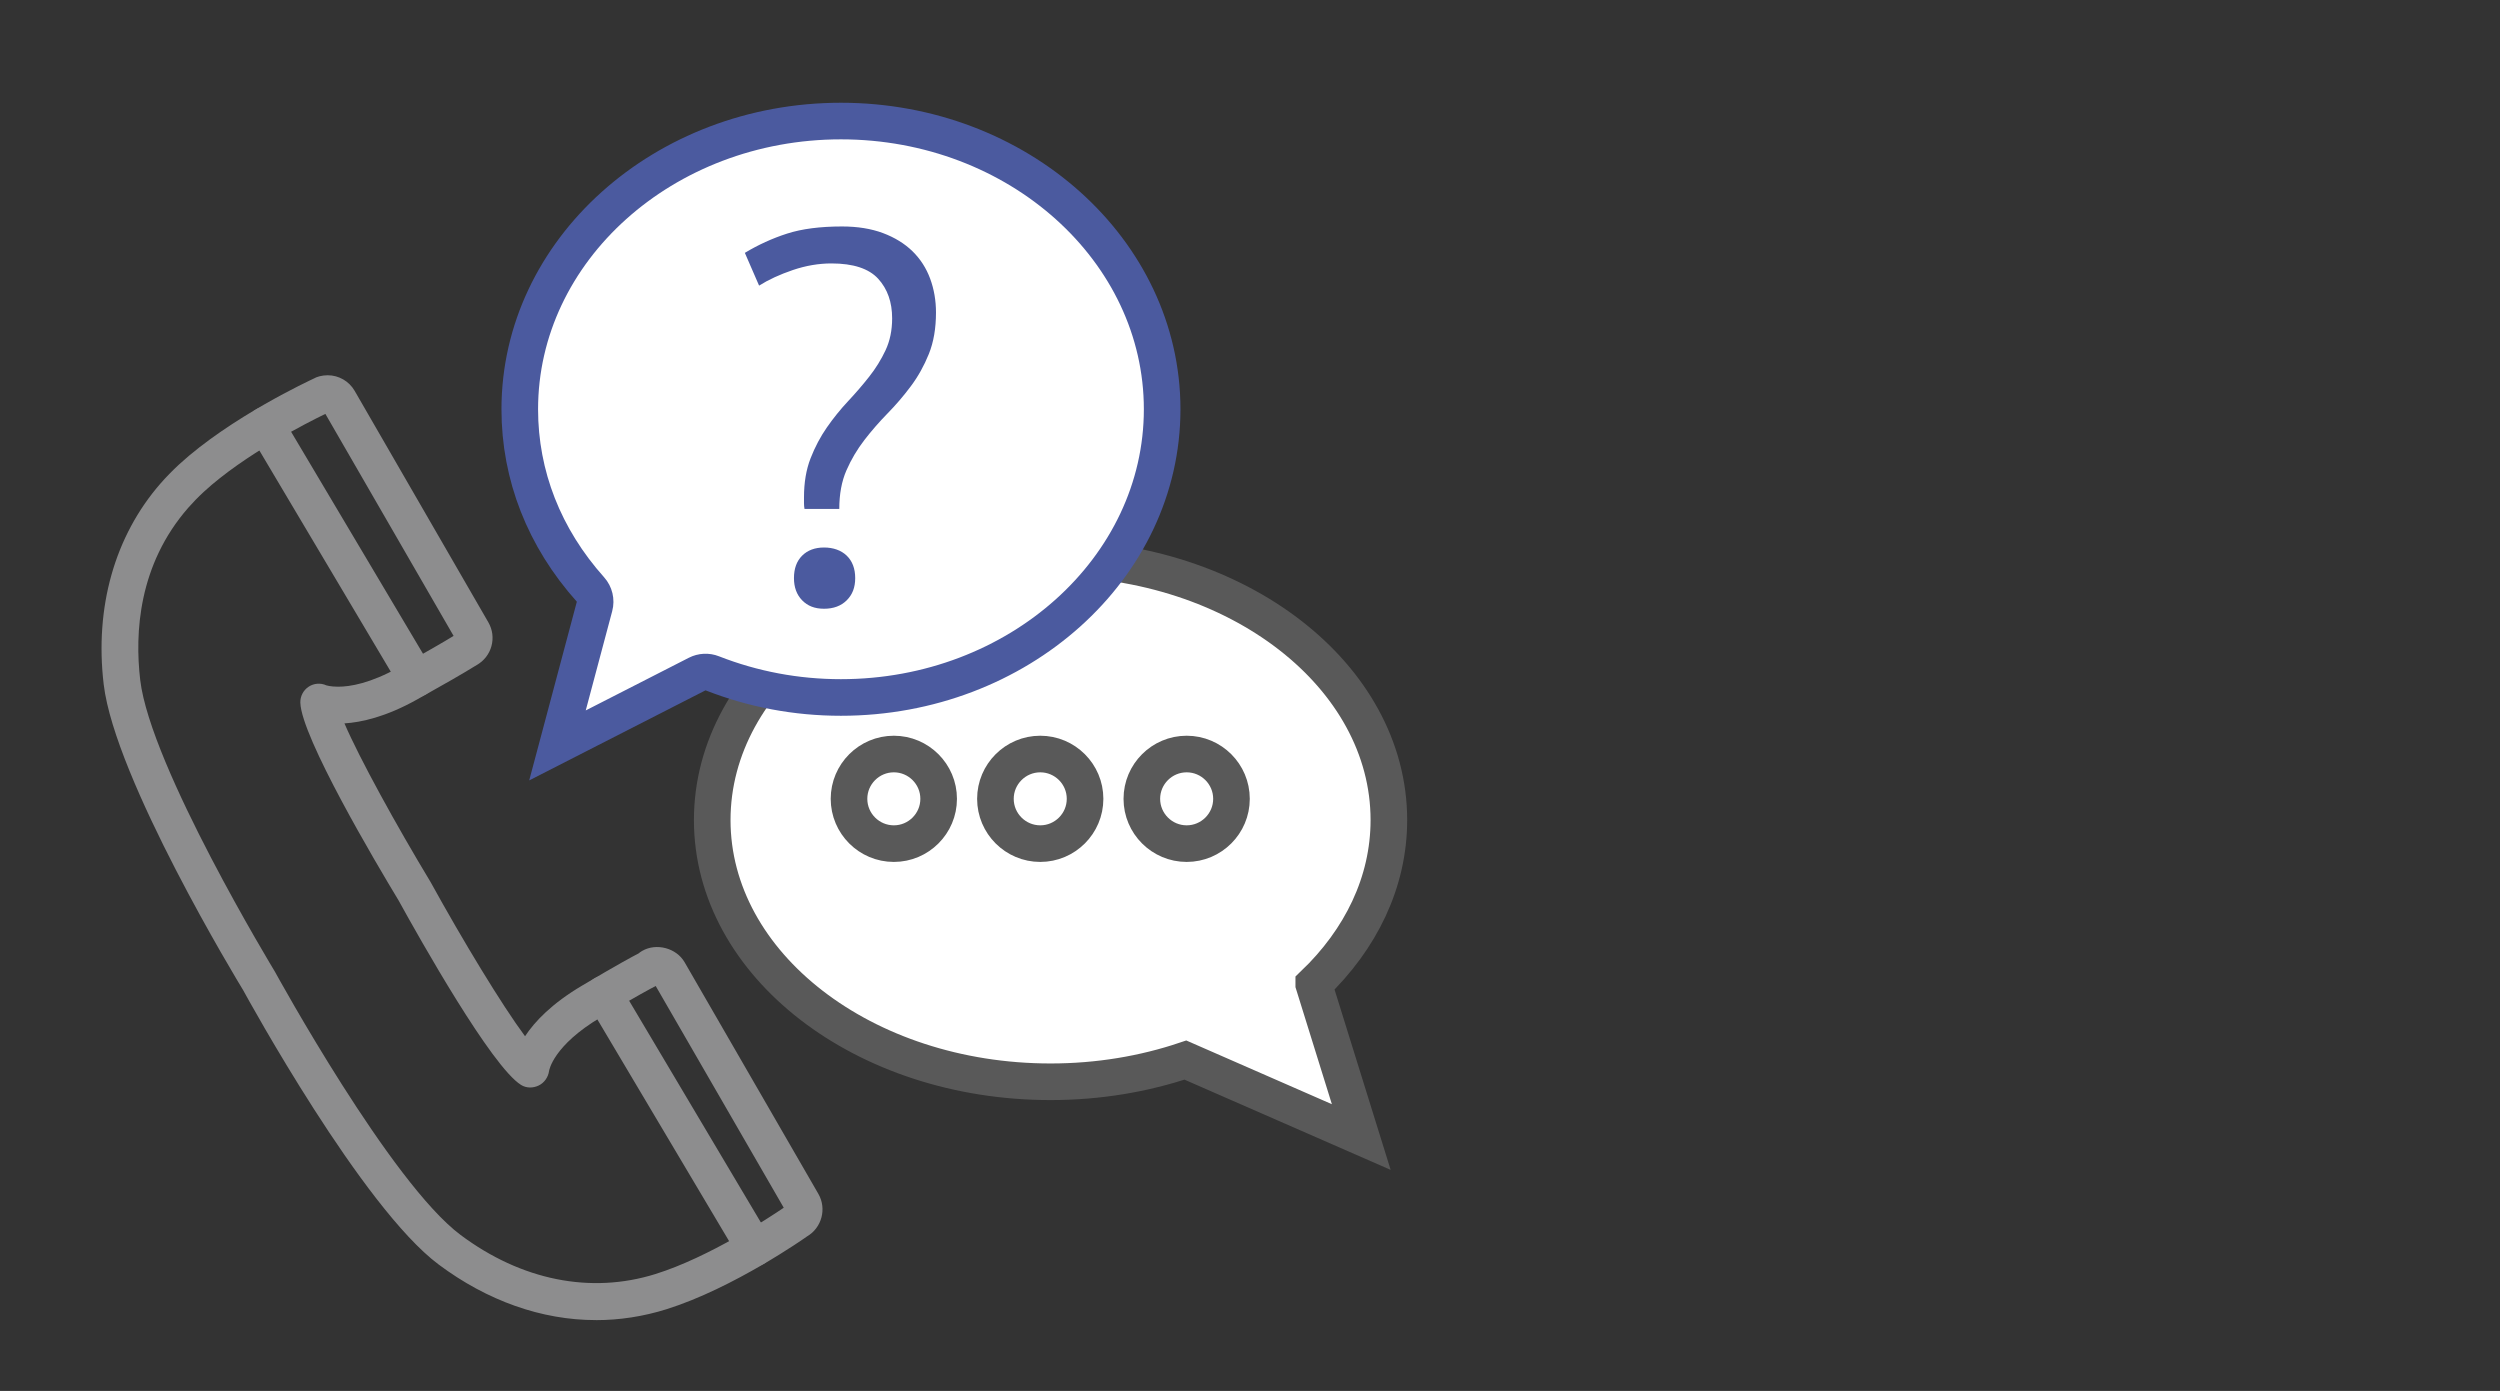 <svg xmlns="http://www.w3.org/2000/svg" id="Livello_1" viewBox="0 0 683 380"><rect x="0" y="0" width="683" height="380" fill="#333333" stroke="none"/><defs><style>.cls-1{fill:#8d8d8e;}.cls-2{fill:#4b5a9f;}.cls-3{stroke:#4b5a9f;}.cls-3,.cls-4{fill:#fff;stroke-miterlimit:10;stroke-width:10px;}.cls-4{stroke:#595959;}</style></defs><path class="cls-4" d="m358.92,268.92c12.82-12.27,20.52-27.87,20.52-44.88,0-39.49-41.38-71.5-92.42-71.5s-92.44,32.01-92.44,71.5,41.38,71.5,92.44,71.5c13.09,0,25.53-2.13,36.83-5.93l48.05,21.03-12.98-41.72Z"></path><path class="cls-4" d="m324.2,206c-6.75,0-12.25,5.49-12.25,12.24s5.5,12.24,12.25,12.24,12.24-5.49,12.24-12.24-5.49-12.24-12.24-12.24Z"></path><path class="cls-4" d="m284.2,206c-6.75,0-12.25,5.49-12.25,12.24s5.5,12.24,12.25,12.24,12.24-5.49,12.24-12.24-5.49-12.24-12.24-12.24Z"></path><path class="cls-4" d="m244.2,206c-6.75,0-12.25,5.49-12.25,12.24s5.5,12.24,12.25,12.24,12.24-5.49,12.24-12.24-5.49-12.24-12.24-12.24Z"></path><path class="cls-1" d="m162.81,360.65c-14.82,0-29.68-5.25-42.99-15.2-20.84-15.56-52.08-72.54-53.4-74.95-1.31-2.14-35.02-57.68-38.09-83.52-2.5-21.08,3.02-40.56,15.52-54.89,1.5-1.72,3.2-3.46,5.04-5.17,14.12-12.97,35.87-23.04,36.78-23.47.88-.54,2.36-.93,3.86-.93,3.03,0,5.85,1.63,7.36,4.26l36.54,63.26c1.14,1.99,1.43,4.29.83,6.49-.6,2.18-2.02,4.01-3.99,5.14l-.6.36c-2.99,1.86-8.23,4.88-15.73,9.07-8.56,4.8-15.31,6.25-19.84,6.53,4.14,9.61,14.16,27.82,23.52,43.32,8.79,15.96,19.54,33.71,25.82,42.15,2.65-4.02,7.34-8.96,15.63-13.86,9.56-5.67,13.77-7.93,15.38-8.76.27-.23.59-.47,1-.7,3.87-2.23,9.37-.79,11.61,3.15l36.52,63.24c2.33,4.05.93,9.26-3.1,11.62-.47.35-20.09,14.15-38.36,19.88-6.33,1.99-12.83,2.99-19.3,2.99ZM88.9,113.07c-4.99,2.43-22.09,11.06-33.19,21.27-1.57,1.45-3.01,2.93-4.28,4.38-13.61,15.57-14.64,34.2-13.12,47.08,2.81,23.67,36.47,79.11,36.8,79.67.43.78,31.62,57.65,50.72,71.92,16.55,12.36,35.51,16.23,53.26,10.67,14.71-4.61,31.09-15.43,35.03-18.11l-34.98-60.57c-1.06.53-4.91,2.56-14.96,8.52-13.13,7.77-14.16,14.6-14.17,14.66-.22,1.7-1.3,3.27-2.84,4-1.54.75-3.36.75-4.81-.15-7.99-4.92-27.65-39.84-33.48-50.43-6.15-10.17-26.57-44.64-26.83-54.02-.04-1.74.81-3.38,2.26-4.34,1.45-.96,3.29-1.1,4.87-.37h0s1.15.36,3.2.36h0c3.27,0,8.81-.91,16.62-5.3,7.11-3.98,12.13-6.86,14.92-8.58l-35.04-60.67Z"></path><path class="cls-1" d="m206.14,345.95c-1.72,0-3.39-.87-4.33-2.46l-41.17-69.29c-1.42-2.39-.63-5.48,1.76-6.9,2.38-1.43,5.48-.63,6.9,1.76l41.17,69.29c1.42,2.39.63,5.48-1.76,6.89-.81.48-1.69.71-2.57.71Z"></path><path class="cls-1" d="m113.74,190.42c-1.72,0-3.39-.88-4.33-2.46l-41.14-69.25c-1.42-2.39-.63-5.48,1.75-6.9,2.38-1.43,5.48-.63,6.9,1.76l41.15,69.25c1.42,2.39.63,5.48-1.76,6.89-.81.48-1.69.71-2.57.71Z"></path><path class="cls-3" d="m229.75,33.07c-48.39,0-87.75,35.32-87.75,78.74,0,18.09,6.68,35.11,19.31,49.23,1.13,1.26,1.55,3.01,1.11,4.65l-10.12,37.96,38.17-19.5c1.28-.65,2.79-.73,4.12-.2,11.19,4.38,23.02,6.6,35.14,6.6,48.4,0,87.77-35.32,87.77-78.74s-39.37-78.74-87.77-78.74Z"></path><path class="cls-2" d="m219.79,139.04c-.09-.48-.14-1.01-.14-1.58v-1.59c0-4.04.6-7.59,1.8-10.67,1.2-3.08,2.69-5.89,4.47-8.45,1.78-2.55,3.7-4.93,5.77-7.14,2.07-2.21,3.99-4.44,5.77-6.7,1.78-2.26,3.27-4.66,4.47-7.22,1.2-2.55,1.8-5.46,1.8-8.72,0-4.42-1.27-8.03-3.82-10.82-2.55-2.78-6.8-4.18-12.77-4.18-3.46,0-6.98.6-10.53,1.8-3.56,1.21-6.64,2.63-9.23,4.26l-3.89-8.95c3.65-2.2,7.5-3.96,11.54-5.26,4.04-1.3,9.04-1.95,15-1.95,4.23,0,7.95.6,11.18,1.8,3.22,1.21,5.91,2.86,8.08,4.97,2.16,2.12,3.77,4.62,4.83,7.5,1.06,2.89,1.59,5.97,1.59,9.23,0,4.33-.65,8.1-1.95,11.33-1.3,3.22-2.93,6.15-4.91,8.8-1.97,2.64-4.09,5.12-6.35,7.42-2.26,2.31-4.38,4.74-6.35,7.29-1.97,2.56-3.61,5.32-4.91,8.3-1.3,2.98-1.95,6.49-1.95,10.53h-9.52Zm-2.88,18.9c0-2.6.74-4.64,2.23-6.13,1.49-1.48,3.49-2.23,5.99-2.23s4.66.75,6.2,2.23c1.53,1.49,2.31,3.54,2.31,6.13s-.77,4.52-2.31,6.06c-1.54,1.53-3.61,2.31-6.2,2.31s-4.5-.78-5.99-2.31-2.23-3.56-2.23-6.06Z"></path></svg>